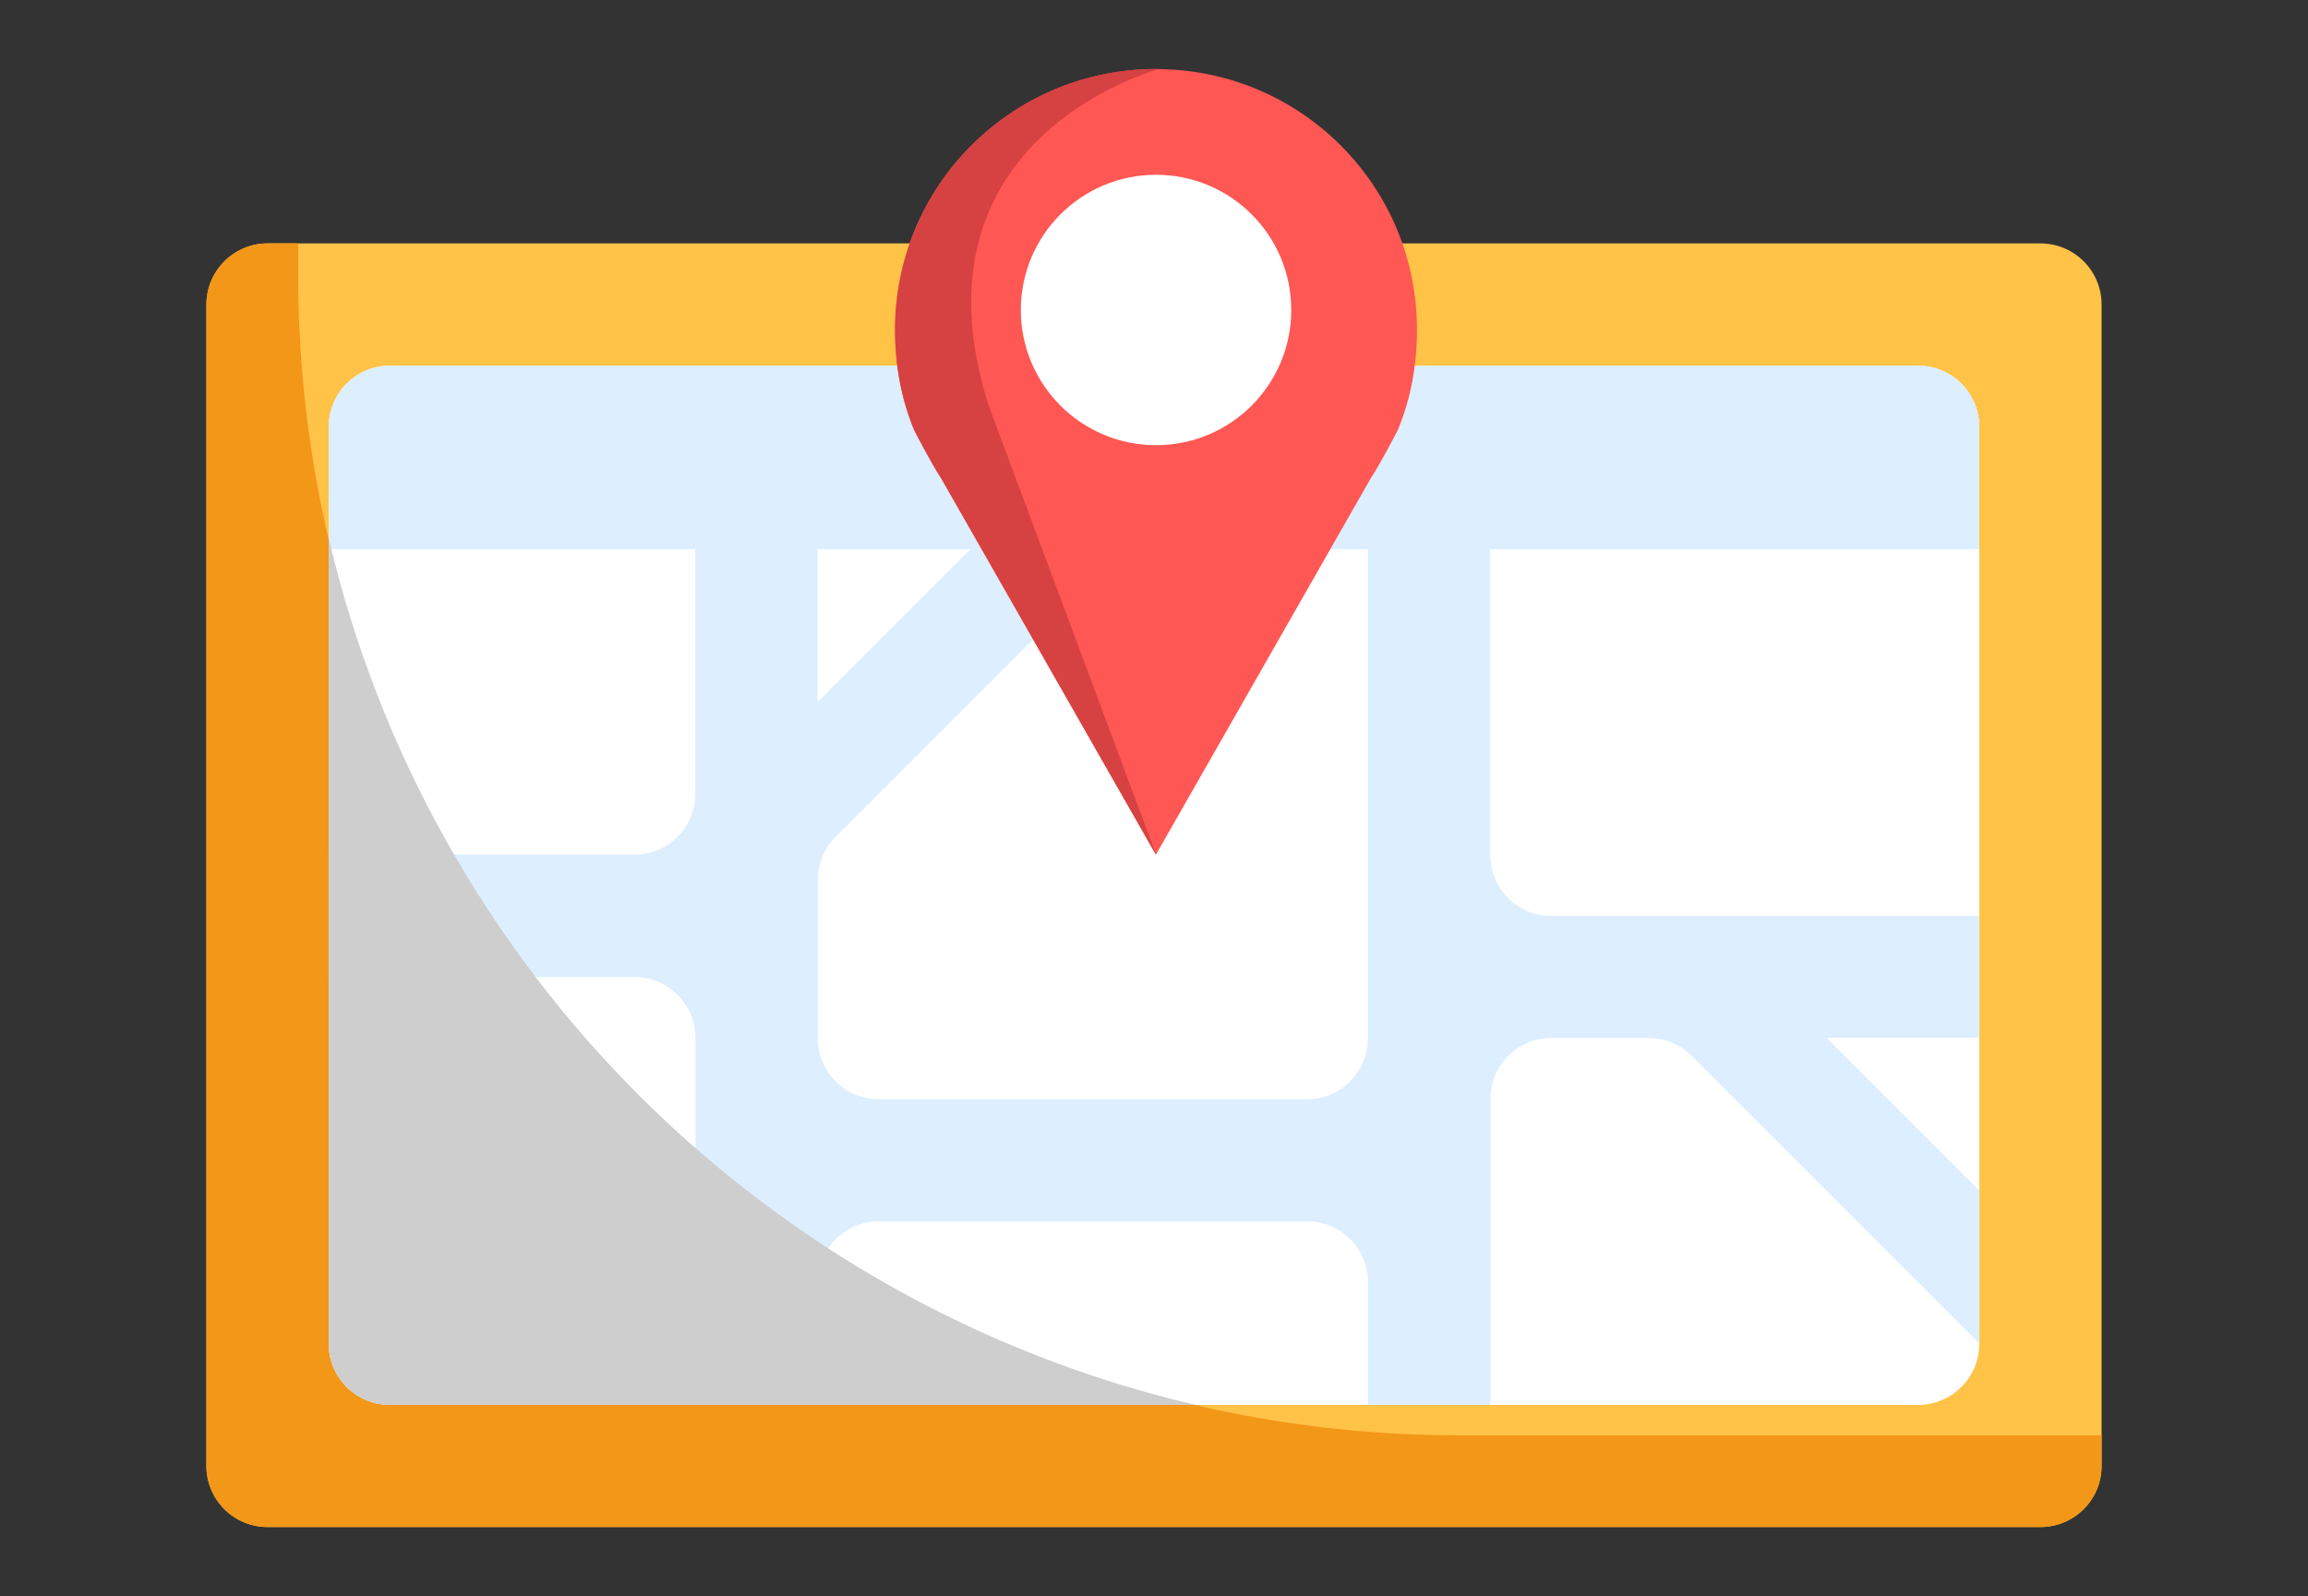 <svg enable-background="new 0 0 135.86 93.96" viewBox="0 0 135.86 93.96" xmlns="http://www.w3.org/2000/svg"><rect x="0" y="0" width="135.86" height="93.96" fill="#333333" stroke="none"/><path d="m15.75 14.33h104.36c1.99 0 3.6 1.61 3.6 3.6v68.37c0 1.99-1.61 3.6-3.6 3.6h-104.36c-1.99 0-3.6-1.61-3.6-3.6v-68.37c.01-1.99 1.62-3.6 3.6-3.6z" fill="#ffc347"/><path d="m85.92 84.5c-37.76 0-68.37-30.61-68.37-68.37v-1.8h-1.8c-1.99 0-3.6 1.61-3.6 3.6v68.37c0 1.99 1.61 3.6 3.6 3.6h104.36c1.99 0 3.6-1.61 3.6-3.6v-1.8z" fill="#f39719"/><path d="m116.51 25.13v53.98c0 1.99-1.61 3.6-3.6 3.6h-89.96c-1.99 0-3.6-1.61-3.6-3.6v-53.98c0-1.99 1.61-3.6 3.6-3.6h89.96c1.99 0 3.6 1.61 3.6 3.6z" fill="#fff"/><path d="m22.95 21.53h89.96c1.99 0 3.6 1.61 3.6 3.6v7.2h-97.16v-7.2c0-1.99 1.61-3.6 3.6-3.6z" fill="#def"/><path d="m116.51 53.92h-25.19c-1.99 0-3.6-1.61-3.6-3.6v-17.99h-7.2v28.79c0 1.99-1.61 3.6-3.6 3.6h-25.18c-1.99 0-3.6-1.61-3.6-3.6v-9.31c0-.95.38-1.87 1.05-2.54l16.94-16.94h-9l-9 9v-9h-7.2v14.39c0 1.99-1.61 3.6-3.6 3.6h-17.98v7.2h17.99c1.99 0 3.6 1.61 3.6 3.6v21.58h7.2v-7.2c0-1.99 1.61-3.6 3.6-3.6h25.19c1.99 0 3.6 1.61 3.6 3.6v7.2h7.2v-17.99c0-1.99 1.61-3.6 3.6-3.6h5.71c.95 0 1.87.38 2.54 1.05l16.94 16.94v-9l-9-9h9v-7.18z" fill="#def"/><path d="m26.75 50.32c1.43 2.5 3.02 4.91 4.77 7.2h-12.17v-7.2z" fill="#d2e9ff"/><path d="m48.75 73.49c-.4.59-.62 1.3-.61 2.02v7.2h-7.2v-15.12c2.46 2.16 5.07 4.13 7.81 5.9z" fill="#d2e9ff"/><path d="m68.25 4.07c-.07-.01-.13 0-.2 0s-.13 0-.2 0c-8.4.1-15.17 6.93-15.17 15.36 0 2.09.38 4.08 1.13 5.9 0 0 1.06 2.06 1.58 2.82l12.65 22.17 12.66-22.18c.52-.76 1.58-2.82 1.58-2.82.76-1.82 1.13-3.81 1.13-5.9.01-8.42-6.76-15.25-15.16-15.35z" fill="#ff5753"/><circle cx="68.05" cy="18.25" fill="#fff" r="7.96"/><path d="m68.05 50.31-12.65-22.17c-.52-.76-1.58-2.82-1.58-2.82-.76-1.82-1.13-3.81-1.13-5.9 0-8.42 6.78-15.25 15.17-15.36h.39s-15.02 3.93-10.09 19.72z" fill="#d64141"/><path d="m19.35 79.11c0 1.99 1.61 3.6 3.6 3.6h47.42c-25.32-5.94-45.08-25.71-51.02-51.02z" fill="#cecece"/></svg>